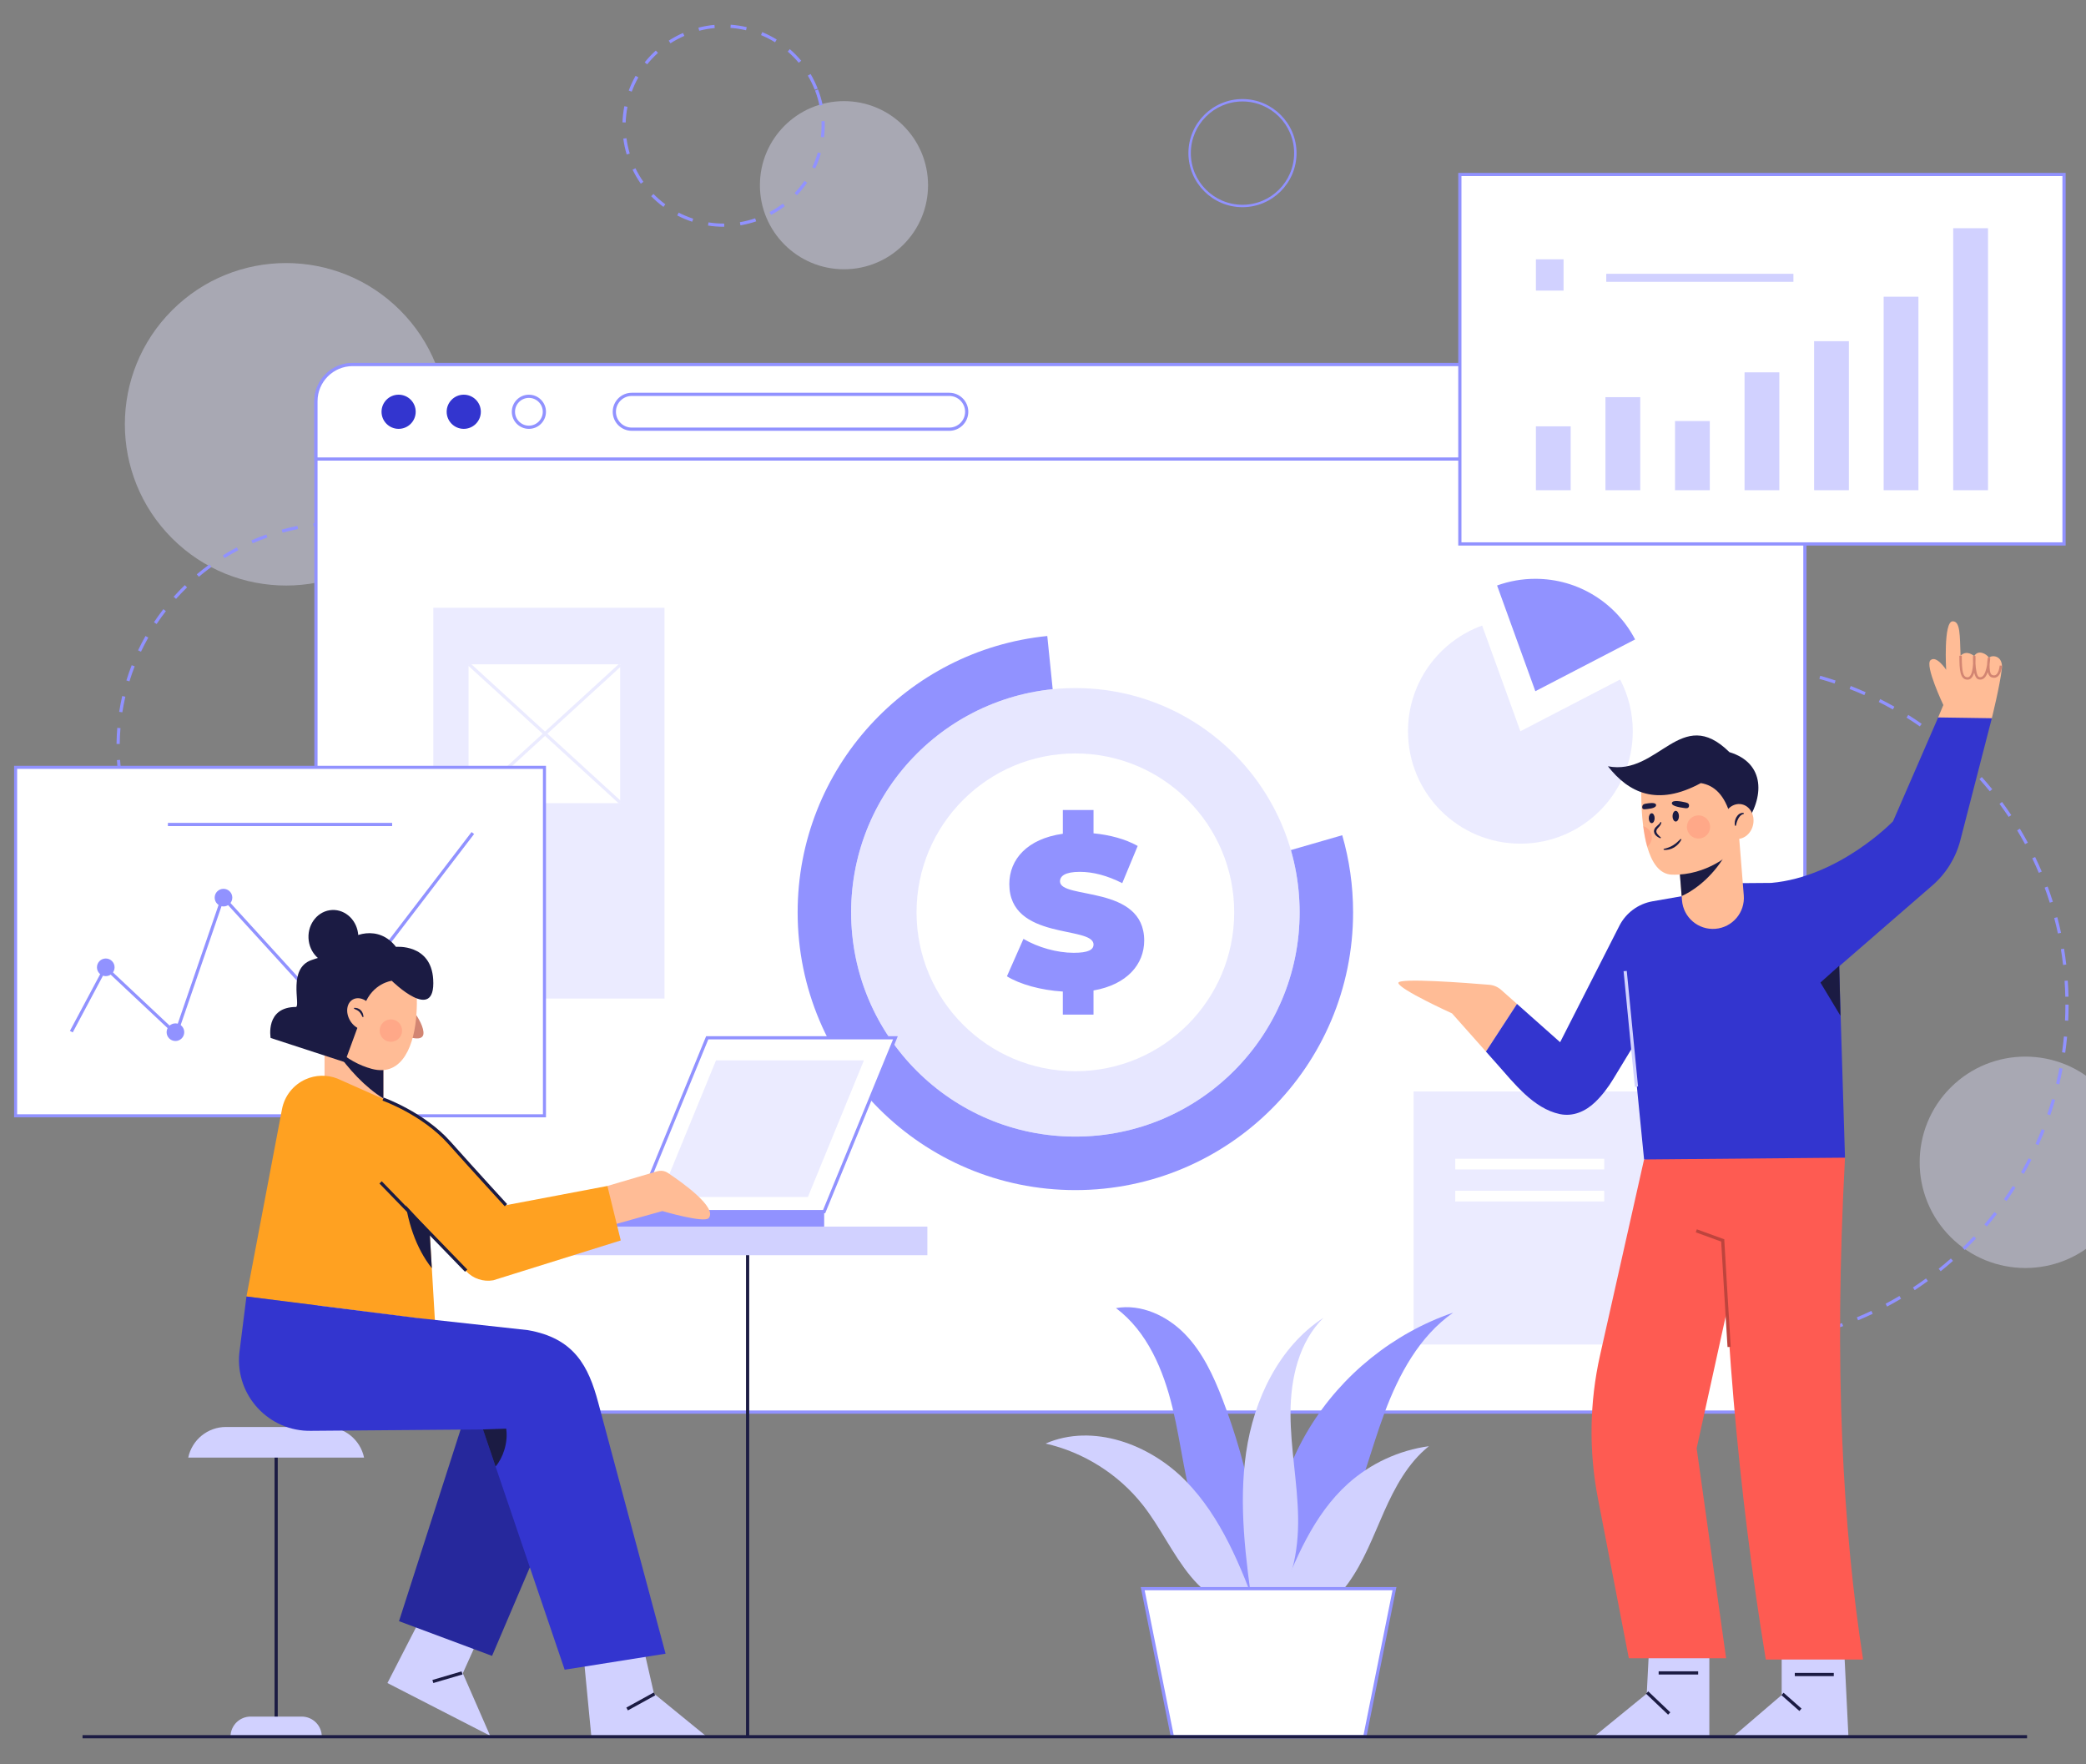 <?xml version="1.0" encoding="utf-8"?>
<!-- Generator: Adobe Illustrator 25.3.1, SVG Export Plug-In . SVG Version: 6.00 Build 0)  -->
<svg version="1.1" xmlns="http://www.w3.org/2000/svg" xmlns:xlink="http://www.w3.org/1999/xlink" x="0px" y="0px"
	 viewBox="0 0 1627.91 1376.74" style="enable-background:new 0 0 1627.91 1376.74;" xml:space="preserve">
<rect x="0" y="0" width="1627.91" height="1376.74" fill="#808080" stroke="none"/>
<style type="text/css">
	.st0{display:none;}
	.st1{display:inline;fill:#FFFFFF;}
	.st2{opacity:0.4;fill:#E5E5FF;}
	.st3{fill:#9192FF;}
	.st4{fill:#FFFFFF;}
	.st5{fill:#3335CF;}
	.st6{opacity:0.5;fill:#D1D1FF;}
	.st7{fill:#D1D1FF;}
	.st8{fill:#EBEBFF;}
	.st9{fill:#1B1B43;}
	.st10{fill:#FE5B52;}
	.st11{fill:#BE443D;}
	.st12{fill:#FFBC96;}
	.st13{fill:#D28572;}
	.st14{opacity:0.2;fill:#FE5B52;}
	.st15{fill:#FFA121;}
	.st16{fill:#26289C;}
</style>
<g id="BACKGROUND" class="st0">
	<rect x="-314.05" y="-271.7" class="st1" width="2000" height="2000"/>
</g>
<g id="OBJECTS">
	<g>
		<g>
			
				<ellipse transform="matrix(0.707 -0.707 0.707 0.707 -178.291 1383.47)" class="st2" cx="1580.85" cy="906.95" rx="82.5" ry="82.5"/>
			
				<ellipse transform="matrix(0.707 -0.707 0.707 0.707 -168.727 254.9)" class="st2" cx="223.33" cy="331.12" rx="125.85" ry="125.85"/>
			<circle class="st2" cx="658.64" cy="144.52" r="65.61"/>
			<path class="st3" d="M564.71,176.96c-4.06,0-8.15-0.32-12.18-0.95l0.39-2.47c3.89,0.61,7.86,0.92,11.79,0.92l0.46,0l0.02,2.5
				L564.71,176.96z M577.83,175.85l-0.42-2.46c4.02-0.68,8.02-1.7,11.91-3.02l0.81,2.37C586.11,174.1,581.98,175.15,577.83,175.85z
				 M540.2,173.04c-4.01-1.31-7.95-2.96-11.7-4.9l1.15-2.22c3.63,1.87,7.45,3.47,11.33,4.74L540.2,173.04z M601.77,167.7l-1.17-2.21
				c3.62-1.92,7.1-4.15,10.35-6.61l1.51,1.99C609.1,163.42,605.51,165.71,601.77,167.7z M517.73,161.45
				c-3.4-2.51-6.62-5.32-9.56-8.34l1.79-1.75c2.85,2.92,5.97,5.64,9.26,8.07L517.73,161.45z M621.91,152.4l-1.81-1.72
				c2.81-2.96,5.41-6.18,7.71-9.56l2.07,1.41C627.49,146.03,624.81,149.35,621.91,152.4z M500.07,143.34
				c-2.42-3.45-4.58-7.13-6.41-10.94l2.25-1.09c1.78,3.69,3.87,7.25,6.21,10.6L500.07,143.34z M636.16,131.51l-2.26-1.06
				c1.74-3.71,3.19-7.58,4.31-11.51l2.4,0.69C639.45,123.69,637.95,127.69,636.16,131.51z M489.07,120.57
				c-1.21-4.06-2.11-8.23-2.65-12.41l2.48-0.32c0.53,4.04,1.39,8.09,2.57,12.01L489.07,120.57z M643.1,107.19l-2.48-0.29
				c0.35-2.95,0.52-5.94,0.52-8.9c0-1.12-0.03-2.26-0.08-3.38l2.5-0.11c0.05,1.16,0.08,2.33,0.08,3.49
				C643.64,101.06,643.46,104.15,643.1,107.19z M488.3,95.57l-2.5-0.08c0.14-4.22,0.62-8.46,1.43-12.61l2.45,0.48
				C488.9,87.38,488.43,91.49,488.3,95.57z M639.53,82.44c-0.84-3.99-2-7.95-3.47-11.79l2.33-0.9c1.52,3.96,2.73,8.05,3.59,12.17
				L639.53,82.44z M493.01,71.54l-2.34-0.87c1.46-3.96,3.26-7.83,5.34-11.51l2.18,1.23C496.17,63.95,494.43,67.7,493.01,71.54z
				 M635.82,70.07c-1.5-3.82-3.31-7.53-5.39-11.04l2.15-1.27c2.14,3.62,4.01,7.46,5.56,11.4L635.82,70.07z M505.06,50.21l-1.95-1.56
				c2.64-3.3,5.57-6.41,8.7-9.23l1.68,1.86C510.45,44.01,507.62,47.02,505.06,50.21z M623.35,49c-2.62-3.13-5.52-6.08-8.61-8.76
				l1.63-1.89c3.2,2.76,6.19,5.81,8.89,9.04L623.35,49z M523.23,33.81l-1.35-2.1c3.54-2.28,7.3-4.3,11.18-5.99l1,2.29
				C530.3,29.65,526.66,31.6,523.23,33.81z M604.84,32.98c-3.48-2.14-7.16-4.02-10.94-5.59l0.96-2.31c3.9,1.61,7.7,3.56,11.3,5.77
				L604.84,32.98z M545.67,24l-0.62-2.42c4.1-1.06,8.3-1.79,12.5-2.17l0.23,2.49C553.71,22.26,549.64,22.97,545.67,24z M582.2,23.62
				c-3.98-0.94-8.07-1.56-12.14-1.85l0.18-2.49c4.21,0.3,8.43,0.94,12.54,1.92L582.2,23.62z"/>
			<path class="st3" d="M1352.31,1050.65l-0.04-2.5c4.14-0.07,8.32-0.24,12.43-0.5l0.16,2.49
				C1360.71,1050.41,1356.49,1050.58,1352.31,1050.65z M1339.76,1050.58c-4.16-0.12-8.38-0.34-12.53-0.65l0.19-2.49
				c4.11,0.31,8.29,0.53,12.42,0.65L1339.76,1050.58z M1377.36,1049.05l-0.28-2.48c4.11-0.46,8.25-1.02,12.32-1.66l0.39,2.47
				C1385.69,1048.03,1381.51,1048.59,1377.36,1049.05z M1314.73,1048.69c-4.13-0.51-8.3-1.12-12.42-1.82l0.42-2.46
				c4.08,0.7,8.22,1.31,12.3,1.81L1314.73,1048.69z M1402.15,1045.11l-0.51-2.45c4.05-0.84,8.13-1.79,12.11-2.82l0.62,2.42
				C1410.35,1043.3,1406.24,1044.26,1402.15,1045.11z M1289.99,1044.46c-4.07-0.9-8.17-1.9-12.19-2.99l0.65-2.41
				c3.98,1.08,8.05,2.07,12.08,2.96L1289.99,1044.46z M1426.46,1038.84l-0.74-2.39c3.95-1.22,7.91-2.55,11.79-3.95l0.85,2.35
				C1434.45,1036.27,1430.44,1037.61,1426.46,1038.84z M1265.76,1037.9c-3.96-1.28-7.96-2.67-11.88-4.14l0.88-2.34
				c3.88,1.46,7.84,2.84,11.77,4.1L1265.76,1037.9z M1450.03,1030.32l-0.96-2.31c3.79-1.58,7.61-3.27,11.34-5.04l1.07,2.26
				C1457.71,1027.01,1453.86,1028.72,1450.03,1030.32z M1242.2,1029.06c-3.84-1.65-7.68-3.42-11.43-5.25l1.1-2.25
				c3.71,1.81,7.52,3.56,11.32,5.2L1242.2,1029.06z M1472.68,1019.61l-1.17-2.21c3.64-1.93,7.28-3.98,10.82-6.09l1.28,2.15
				C1480.02,1015.59,1476.35,1017.66,1472.68,1019.61z M1219.61,1018.03c-3.65-2-7.31-4.12-10.88-6.3l1.3-2.13
				c3.54,2.16,7.16,4.26,10.78,6.24L1219.61,1018.03z M1494.23,1006.81l-1.38-2.09c3.45-2.28,6.89-4.66,10.21-7.08l1.47,2.02
				C1501.19,1002.1,1497.72,1004.51,1494.23,1006.81z M1198.16,1004.93c-3.44-2.33-6.88-4.79-10.23-7.29l1.5-2
				c3.32,2.48,6.73,4.91,10.14,7.22L1198.16,1004.93z M1514.5,992.03l-1.56-1.95c3.21-2.58,6.41-5.28,9.51-8.01l1.65,1.87
				C1520.98,986.71,1517.75,989.43,1514.5,992.03z M1178.05,989.88c-3.22-2.65-6.42-5.42-9.5-8.21l1.68-1.85
				c3.06,2.77,6.22,5.51,9.41,8.13L1178.05,989.88z M1533.31,975.42l-1.74-1.79c2.96-2.87,5.9-5.86,8.72-8.87l1.82,1.71
				C1539.26,969.51,1536.3,972.52,1533.31,975.42z M1159.45,973.02c-2.96-2.95-5.88-5.99-8.69-9.06l1.84-1.69
				c2.78,3.04,5.67,6.06,8.61,8.98L1159.45,973.02z M1550.49,957.11l-1.9-1.62c2.69-3.15,5.33-6.39,7.86-9.65l1.97,1.53
				C1555.87,950.66,1553.21,953.94,1550.49,957.11z M1142.51,954.51c-2.67-3.21-5.29-6.51-7.8-9.83l1.99-1.51
				c2.48,3.29,5.08,6.56,7.73,9.74L1142.51,954.51z M1565.89,937.27l-2.05-1.44c2.38-3.38,4.71-6.87,6.92-10.35l2.11,1.34
				C1570.65,930.34,1568.3,933.86,1565.89,937.27z M1127.38,934.5c-2.35-3.43-4.65-6.97-6.84-10.51l2.13-1.31
				c2.17,3.51,4.45,7.01,6.78,10.41L1127.38,934.5z M1579.37,916.07l-2.17-1.24c2.05-3.58,4.04-7.27,5.92-10.96l2.23,1.14
				C1583.44,908.73,1581.43,912.45,1579.37,916.07z M1114.2,913.17c-2.02-3.64-3.98-7.38-5.82-11.1l2.24-1.11
				c1.83,3.69,3.76,7.39,5.76,11L1114.2,913.17z M1590.79,893.67l-2.28-1.03c1.71-3.78,3.34-7.64,4.86-11.47l2.32,0.92
				C1594.17,885.96,1592.52,889.86,1590.79,893.67z M1103.09,890.71c-1.67-3.81-3.26-7.71-4.74-11.59l2.34-0.89
				c1.47,3.84,3.05,7.7,4.7,11.48L1103.09,890.71z M1600.05,870.28l-2.37-0.81c1.33-3.9,2.59-7.89,3.74-11.86l2.4,0.7
				C1602.67,862.32,1601.4,866.34,1600.05,870.28z M1094.15,867.29c-1.3-3.97-2.53-8.01-3.63-12.02l2.41-0.67
				c1.1,3.97,2.31,7.97,3.6,11.9L1094.15,867.29z M1607.03,846.17l-2.43-0.58c0.96-4,1.83-8.1,2.6-12.16l2.46,0.46
				C1608.89,838,1608,842.13,1607.03,846.17z M1087.45,843.09c-0.92-4.05-1.75-8.19-2.48-12.31l2.46-0.44
				c0.72,4.08,1.55,8.18,2.46,12.19L1087.45,843.09z M1611.7,821.51l-2.47-0.35c0.57-4.07,1.06-8.23,1.45-12.35l2.49,0.23
				C1612.78,813.2,1612.28,817.4,1611.7,821.51z M1083.07,818.38c-0.53-4.12-0.97-8.32-1.31-12.49l2.49-0.2
				c0.34,4.13,0.77,8.29,1.3,12.37L1083.07,818.38z M1614.04,796.52l-2.5-0.12c0.19-4.11,0.29-8.29,0.29-12.43h2.5
				C1614.33,788.15,1614.23,792.37,1614.04,796.52z M1081.04,793.36c-0.11-3.1-0.16-6.26-0.16-9.39c0-1.06,0.01-2.11,0.02-3.16
				l2.5,0.03c-0.01,1.04-0.02,2.09-0.02,3.13c0,3.1,0.05,6.23,0.16,9.31L1081.04,793.36z M1611.76,777.82
				c-0.09-4.13-0.29-8.31-0.57-12.42l2.49-0.17c0.29,4.15,0.48,8.37,0.58,12.54L1611.76,777.82z M1083.83,768.41l-2.5-0.14
				c0.24-4.17,0.58-8.38,1.02-12.51l2.49,0.26C1084.41,760.1,1084.07,764.27,1083.83,768.41z M1610.03,753.02
				c-0.48-4.09-1.06-8.23-1.73-12.31l2.47-0.41c0.68,4.12,1.27,8.3,1.75,12.43L1610.03,753.02z M1086.43,743.68l-2.47-0.38
				c0.63-4.12,1.37-8.28,2.19-12.36l2.45,0.5C1087.78,735.48,1087.05,739.6,1086.43,743.68z M1605.99,728.48
				c-0.86-4.03-1.83-8.1-2.89-12.1l2.42-0.64c1.06,4.04,2.04,8.15,2.91,12.21L1605.99,728.48z M1091.34,719.31l-2.42-0.61
				c1.02-4.04,2.14-8.11,3.35-12.1l2.39,0.72C1093.47,711.27,1092.35,715.3,1091.34,719.31z M1599.65,704.44
				c-1.24-3.94-2.59-7.9-4.02-11.77l2.35-0.86c1.44,3.91,2.8,7.9,4.06,11.88L1599.65,704.44z M1098.56,695.48l-2.36-0.84
				c1.4-3.94,2.91-7.89,4.49-11.75l2.31,0.95C1101.44,687.66,1099.94,691.58,1098.56,695.48z M1591.07,681.14
				c-1.6-3.78-3.32-7.59-5.1-11.31l2.25-1.08c1.8,3.76,3.54,7.6,5.15,11.42L1591.07,681.14z M1108.01,672.42l-2.27-1.06
				c1.76-3.77,3.64-7.56,5.58-11.27l2.21,1.16C1111.61,664.93,1109.75,668.69,1108.01,672.42z M1580.33,658.76
				c-1.95-3.62-4.02-7.25-6.15-10.79l2.14-1.29c2.15,3.58,4.24,7.24,6.21,10.89L1580.33,658.76z M1119.59,650.37l-2.16-1.27
				c2.11-3.59,4.34-7.19,6.62-10.69l2.09,1.37C1123.88,643.25,1121.68,646.82,1119.59,650.37z M1567.53,637.48
				c-2.29-3.43-4.69-6.85-7.14-10.17l2.01-1.48c2.47,3.35,4.9,6.81,7.21,10.27L1567.53,637.48z M1133.19,629.53l-2.03-1.46
				c2.44-3.38,4.99-6.74,7.59-10.01l1.96,1.56C1138.13,622.85,1135.6,626.18,1133.19,629.53z M1552.79,617.48
				c-2.6-3.2-5.31-6.39-8.06-9.46l1.87-1.67c2.78,3.11,5.51,6.32,8.14,9.55L1552.79,617.48z M1148.68,610.06l-1.88-1.65
				c2.75-3.14,5.6-6.25,8.49-9.25l1.8,1.73C1154.23,603.86,1151.4,606.95,1148.68,610.06z M1536.23,598.94
				c-2.9-2.95-5.9-5.87-8.92-8.67l1.7-1.83c3.05,2.83,6.08,5.77,9,8.75L1536.23,598.94z M1165.91,592.13l-1.72-1.81
				c3.03-2.87,6.16-5.7,9.31-8.42l1.63,1.89C1172.01,586.48,1168.91,589.29,1165.91,592.13z M1518,582.02
				c-3.15-2.66-6.41-5.28-9.69-7.8l1.52-1.98c3.32,2.54,6.61,5.2,9.78,7.88L1518,582.02z M1184.74,575.89l-1.54-1.97
				c3.28-2.57,6.66-5.09,10.05-7.51l1.45,2.04C1191.33,570.85,1187.98,573.35,1184.74,575.89z M1498.25,566.87
				c-3.4-2.36-6.89-4.67-10.38-6.86l1.33-2.12c3.53,2.21,7.05,4.54,10.48,6.93L1498.25,566.87z M1204.99,561.5l-1.35-2.1
				c3.5-2.25,7.11-4.45,10.71-6.53l1.25,2.16C1212.03,557.09,1208.46,559.27,1204.99,561.5z M1477.17,553.64
				c-3.6-2.03-7.3-4-10.99-5.86l1.12-2.23c3.73,1.88,7.46,3.87,11.09,5.91L1477.17,553.64z M1226.49,549.07l-1.15-2.22
				c3.69-1.91,7.48-3.75,11.27-5.49l1.04,2.27C1233.9,545.36,1230.15,547.18,1226.49,549.07z M1454.92,542.45
				c-3.78-1.68-7.65-3.29-11.5-4.79l0.91-2.33c3.89,1.52,7.8,3.14,11.61,4.84L1454.92,542.45z M1249.05,538.74l-0.93-2.32
				c3.87-1.56,7.83-3.04,11.76-4.41l0.82,2.36C1256.8,535.72,1252.88,537.19,1249.05,538.74z M1431.7,533.41
				c-3.92-1.31-7.91-2.55-11.88-3.67l0.68-2.41c4.01,1.14,8.04,2.38,12,3.71L1431.7,533.41z M1272.53,530.56l-0.71-2.4
				c3.99-1.18,8.07-2.28,12.12-3.27l0.6,2.43C1280.52,528.3,1276.48,529.39,1272.53,530.56z M1407.78,526.63
				c-4.02-0.94-8.11-1.79-12.18-2.53l0.45-2.46c4.1,0.75,8.24,1.61,12.29,2.56L1407.78,526.63z M1296.68,524.65l-0.48-2.45
				c4.09-0.8,8.25-1.51,12.37-2.11l0.36,2.47C1304.86,523.15,1300.73,523.86,1296.68,524.65z M1383.32,522.14
				c-4.09-0.55-8.25-1.02-12.36-1.38l0.22-2.49c4.15,0.36,8.35,0.83,12.48,1.39L1383.32,522.14z M1321.28,521.04l-0.25-2.49
				c4.14-0.41,8.35-0.73,12.52-0.94l0.13,2.5C1329.55,520.32,1325.38,520.63,1321.28,521.04z M1358.55,519.97
				c-3.63-0.15-7.32-0.22-10.95-0.22c-0.5,0-0.99,0-1.48,0l-0.02-2.5c0.5,0,1.01,0,1.5,0c3.67,0,7.39,0.08,11.05,0.22
				L1358.55,519.97z"/>
			<path class="st3" d="M265.49,758.21c-4.2-0.02-8.42-0.2-12.57-0.52l0.19-2.49c4.09,0.31,8.26,0.48,12.39,0.51L265.49,758.21z
				 M278.07,757.83l-0.16-2.49c4.11-0.27,8.26-0.69,12.34-1.24l0.34,2.48C286.45,757.14,282.24,757.56,278.07,757.83z
				 M240.42,756.28c-4.14-0.62-8.3-1.39-12.37-2.3l0.55-2.44c4.01,0.9,8.11,1.66,12.19,2.27L240.42,756.28z M302.99,754.42
				l-0.52-2.45c4.03-0.85,8.08-1.86,12.03-3l0.69,2.4C311.18,752.53,307.07,753.55,302.99,754.42z M215.88,750.8
				c-4.01-1.2-8.02-2.57-11.93-4.06l0.89-2.34c3.85,1.47,7.81,2.82,11.76,4L215.88,750.8z M327.15,747.46l-0.86-2.35
				c3.86-1.42,7.71-3,11.46-4.69l1.03,2.28C334.98,744.42,331.07,746.02,327.15,747.46z M192.35,741.82
				c-3.79-1.77-7.56-3.7-11.21-5.73l1.22-2.18c3.6,2.01,7.32,3.91,11.05,5.65L192.35,741.82z M350.05,737.11l-1.19-2.2
				c3.61-1.96,7.21-4.08,10.68-6.29l1.35,2.11C357.36,732.97,353.71,735.12,350.05,737.11z M170.37,729.57
				c-3.49-2.29-6.95-4.74-10.27-7.27l1.52-1.99c3.28,2.5,6.69,4.91,10.13,7.17L170.37,729.57z M371.24,723.58l-1.49-2.01
				c3.3-2.46,6.56-5.07,9.68-7.75l1.63,1.89C377.89,718.44,374.59,721.09,371.24,723.58z M150.36,714.3
				c-3.13-2.76-6.2-5.68-9.13-8.66l1.78-1.75c2.89,2.94,5.92,5.81,9,8.54L150.36,714.3z M390.29,707.17l-1.76-1.77
				c2.92-2.9,5.78-5.95,8.48-9.05l1.88,1.64C396.15,701.13,393.26,704.22,390.29,707.17z M132.74,696.36
				c-2.71-3.18-5.34-6.5-7.81-9.87l2.01-1.48c2.44,3.31,5.02,6.59,7.7,9.73L132.74,696.36z M406.83,688.21l-2-1.5
				c2.48-3.29,4.87-6.71,7.11-10.17l2.1,1.36C411.77,681.4,409.34,684.87,406.83,688.21z M117.85,676.1
				c-2.23-3.53-4.35-7.19-6.32-10.87l2.21-1.18c1.94,3.63,4.03,7.24,6.23,10.72L117.85,676.1z M420.5,667.08l-2.19-1.2
				c1.99-3.61,3.87-7.34,5.59-11.09l2.27,1.04C424.42,659.63,422.51,663.42,420.5,667.08z M106.01,653.93
				c-1.7-3.82-3.28-7.74-4.69-11.66l2.35-0.85c1.4,3.87,2.95,7.73,4.63,11.49L106.01,653.93z M431.01,644.21l-2.34-0.88
				c1.44-3.86,2.77-7.82,3.93-11.76l2.4,0.71C433.82,636.28,432.47,640.29,431.01,644.21z M97.47,630.29
				c-1.13-4.02-2.13-8.14-2.97-12.23l2.45-0.5c0.83,4.03,1.81,8.09,2.93,12.05L97.47,630.29z M438.11,620.08l-2.44-0.53
				c0.87-4.02,1.61-8.13,2.2-12.21l2.47,0.35C439.74,611.83,438.99,616,438.11,620.08z M92.42,605.65
				c-0.54-4.14-0.94-8.35-1.19-12.52l2.5-0.15c0.24,4.12,0.64,8.27,1.17,12.35L92.42,605.65z M441.67,595.19l-2.49-0.18
				c0.29-4.1,0.44-8.27,0.44-12.4h2.5C442.11,586.8,441.96,591.03,441.67,595.19z M93.44,580.58l-2.5-0.03
				c0.05-4.18,0.25-8.41,0.59-12.57l2.49,0.21C93.68,572.28,93.48,576.45,93.44,580.58z M439.42,574.29
				c-0.2-4.12-0.54-8.28-1.03-12.36l2.48-0.3c0.49,4.14,0.84,8.35,1.04,12.54L439.42,574.29z M95.48,555.87l-2.47-0.38
				c0.64-4.13,1.44-8.29,2.37-12.36l2.44,0.56C96.9,547.7,96.11,551.8,95.48,555.87z M436.48,549.67
				c-0.78-4.04-1.72-8.11-2.78-12.09l2.41-0.65c1.08,4.04,2.03,8.16,2.82,12.26L436.48,549.67z M101.03,531.71l-2.39-0.73
				c1.23-4,2.62-8.01,4.13-11.9l2.33,0.91C103.61,523.82,102.24,527.77,101.03,531.71z M430.05,525.73
				c-1.35-3.88-2.86-7.77-4.49-11.55l2.3-0.99c1.65,3.83,3.18,7.77,4.55,11.71L430.05,525.73z M110.01,508.57l-2.26-1.07
				c1.79-3.78,3.74-7.54,5.8-11.18l2.18,1.23C113.7,501.15,111.78,504.85,110.01,508.57z M420.25,502.99
				c-1.9-3.65-3.95-7.28-6.1-10.79l2.13-1.31c2.18,3.56,4.27,7.24,6.19,10.95L420.25,502.99z M122.22,486.98l-2.08-1.38
				c2.31-3.48,4.78-6.92,7.34-10.23l1.98,1.53C126.93,480.15,124.5,483.55,122.22,486.98z M407.29,481.87
				c-2.4-3.35-4.95-6.65-7.58-9.82l1.92-1.6c2.67,3.21,5.26,6.56,7.69,9.96L407.29,481.87z M137.38,467.35l-1.86-1.67
				c2.78-3.12,5.71-6.17,8.71-9.08l1.74,1.79C143.02,461.26,140.13,464.27,137.38,467.35z M391.45,462.8
				c-2.85-2.97-5.85-5.88-8.9-8.64l1.68-1.85c3.1,2.8,6.14,5.75,9.03,8.77L391.45,462.8z M155.18,450.08l-1.61-1.91
				c3.19-2.69,6.53-5.29,9.91-7.75l1.47,2.02C161.61,444.86,158.33,447.43,155.18,450.08z M373.05,446.18
				c-3.25-2.54-6.63-4.99-10.04-7.29l1.4-2.07c3.47,2.33,6.89,4.82,10.19,7.39L373.05,446.18z M175.24,435.52l-1.32-2.12
				c3.55-2.21,7.22-4.31,10.91-6.25l1.16,2.21C182.35,431.27,178.73,433.34,175.24,435.52z M352.47,432.33
				c-3.58-2.05-7.27-4-10.99-5.78l1.08-2.25c3.77,1.81,7.52,3.79,11.14,5.87L352.47,432.33z M197.16,423.98l-1-2.29
				c3.82-1.67,7.75-3.23,11.69-4.62l0.84,2.36C204.8,420.79,200.92,422.33,197.16,423.98z M330.11,421.57
				c-3.83-1.52-7.77-2.91-11.71-4.14l0.75-2.39c3.99,1.25,7.99,2.67,11.88,4.2L330.11,421.57z M220.51,415.7l-0.66-2.41
				c4.02-1.11,8.14-2.08,12.25-2.9l0.49,2.45C228.53,413.65,224.47,414.61,220.51,415.7z M306.44,414.15
				c-4.01-0.95-8.1-1.76-12.17-2.41l0.4-2.47c4.12,0.66,8.28,1.49,12.34,2.45L306.44,414.15z M244.82,410.87l-0.31-2.48
				c4.14-0.52,8.35-0.89,12.53-1.11l0.13,2.5C253.05,409.99,248.9,410.36,244.82,410.87z M281.97,410.2
				c-4.09-0.36-8.26-0.58-12.39-0.65l0.04-2.5c4.18,0.07,8.41,0.3,12.56,0.66L281.97,410.2z"/>
			<path class="st3" d="M969.63,161.68c-23.26,0-42.19-18.92-42.19-42.19c0-23.26,18.92-42.19,42.19-42.19
				c23.26,0,42.19,18.92,42.19,42.19C1011.82,142.75,992.89,161.68,969.63,161.68z M969.63,79.18c-22.23,0-40.31,18.08-40.31,40.31
				c0,22.23,18.08,40.31,40.31,40.31c22.23,0,40.31-18.08,40.31-40.31C1009.94,97.26,991.86,79.18,969.63,79.18z"/>
		</g>
		<g>
			<g>
				<g>
					<path class="st4" d="M1408.54,313.11v760.18c0,15.82-12.83,28.65-28.62,28.65H275.21c-15.83,0-28.65-12.82-28.65-28.65V313.11
						c0-15.83,12.82-28.65,28.65-28.65h1104.7C1395.71,284.46,1408.54,297.28,1408.54,313.11z"/>
					<path class="st3" d="M1379.91,1103.18H275.21c-16.49,0-29.9-13.41-29.9-29.9V313.11c0-16.49,13.41-29.9,29.9-29.9h1104.7
						c16.47,0,29.88,13.41,29.88,29.9v760.17C1409.79,1089.77,1396.39,1103.18,1379.91,1103.18z M275.21,285.71
						c-15.11,0-27.4,12.29-27.4,27.4v760.17c0,15.11,12.29,27.4,27.4,27.4h1104.7c15.09,0,27.38-12.29,27.38-27.4V313.11
						c0-15.11-12.28-27.4-27.38-27.4H275.21z"/>
				</g>
				<g>
					<path class="st4" d="M1408.54,313.11v45.1H246.56v-45.1c0-15.83,12.82-28.65,28.65-28.65h1104.7
						C1395.71,284.46,1408.54,297.28,1408.54,313.11z"/>
					<path class="st3" d="M1409.79,359.46H245.31v-46.35c0-16.49,13.41-29.9,29.9-29.9h1104.7c16.47,0,29.88,13.41,29.88,29.9
						V359.46z M247.81,356.96h1159.48v-43.85c0-15.11-12.28-27.4-27.38-27.4H275.21c-15.11,0-27.4,12.29-27.4,27.4V356.96z"/>
				</g>
				<circle class="st5" cx="311.08" cy="321.33" r="13.33"/>
				<path class="st5" d="M361.91,308c-7.35,0-13.33,5.98-13.33,13.33c0,7.35,5.98,13.33,13.33,13.33s13.33-5.98,13.33-13.33
					C375.25,313.98,369.27,308,361.91,308z"/>
				<path class="st3" d="M412.75,334.67c-7.35,0-13.33-5.98-13.33-13.33c0-7.35,5.98-13.33,13.33-13.33
					c7.35,0,13.33,5.98,13.33,13.33C426.08,328.68,420.1,334.67,412.75,334.67z M412.75,310.5c-5.97,0-10.83,4.86-10.83,10.83
					c0,5.97,4.86,10.83,10.83,10.83c5.97,0,10.83-4.86,10.83-10.83C423.58,315.36,418.72,310.5,412.75,310.5z"/>
				<path class="st3" d="M740.82,336.18H493.01c-8.19,0-14.84-6.66-14.84-14.84c0-8.19,6.66-14.84,14.84-14.84h247.81
					c8.18,0,14.84,6.66,14.84,14.84C755.66,329.52,749,336.18,740.82,336.18z M493.01,308.99c-6.81,0-12.34,5.54-12.34,12.34
					c0,6.81,5.54,12.34,12.34,12.34h247.81c6.81,0,12.34-5.54,12.34-12.34c0-6.81-5.54-12.34-12.34-12.34H493.01z"/>
			</g>
			<g>
				<path class="st3" d="M1055.95,711.96c0,119.7-97.02,216.75-216.72,216.75s-216.75-97.05-216.75-216.75
					c0-112.3,85.42-204.65,194.82-215.65l7.23,71.12C751.23,574.81,694,636.71,694,711.96c0,80.23,65.02,145.25,145.23,145.25
					c80.2,0,145.2-65.03,145.2-145.25c0-14-1.98-27.53-5.68-40.33l68.73-19.85C1053,670.88,1055.95,691.08,1055.95,711.96z"/>
				<circle class="st4" cx="839.22" cy="711.95" r="175"/>
				<circle class="st6" cx="839.22" cy="711.95" r="175"/>
				<g>
					<ellipse class="st4" cx="839.22" cy="711.95" rx="123.95" ry="123.99"/>
					<g>
						<path class="st3" d="M853.37,772.92v18.85h-23.94v-18c-16.98-1.02-33.44-5.61-43.63-11.89l12.9-29.21
							c11.21,6.62,26.14,10.87,39.22,10.87c11.38,0,15.46-2.38,15.46-6.46c0-14.94-65.71-2.88-65.71-47.21
							c0-19.19,13.92-35.33,41.77-39.23v-18.51h23.94v18.17c12.55,1.19,24.79,4.42,34.47,9.85l-12.06,29.04
							c-11.72-5.95-22.76-8.83-33.11-8.83c-11.72,0-15.46,3.39-15.46,7.47c0,14.27,65.71,2.38,65.71,46.19
							C892.92,752.37,879.68,768.34,853.37,772.92z"/>
					</g>
				</g>
			</g>
			<g>
				<g>
					<rect x="1139.26" y="136.16" class="st4" width="471.51" height="288.31"/>
					<path class="st3" d="M1612.03,425.72h-474.01V134.91h474.01V425.72z M1140.51,423.22h469.01V137.41h-469.01V423.22z"/>
				</g>
				<g>
					<g>
						<rect x="1198.62" y="332.7" class="st7" width="27.14" height="49.84"/>
						<rect x="1252.9" y="309.93" class="st7" width="27.14" height="72.61"/>
						<rect x="1307.18" y="328.55" class="st7" width="27.14" height="53.99"/>
						<rect x="1361.45" y="290.56" class="st7" width="27.14" height="91.98"/>
						<rect x="1415.73" y="266.25" class="st7" width="27.14" height="116.29"/>
						<rect x="1470" y="231.55" class="st7" width="27.14" height="150.99"/>
						<rect x="1524.28" y="178.1" class="st7" width="27.14" height="204.44"/>
					</g>
					<g>
						<rect x="1198.62" y="202.36" class="st7" width="21.57" height="24.42"/>
						<rect x="1253.52" y="213.66" class="st7" width="146.06" height="6.26"/>
					</g>
				</g>
			</g>
			<g>
				<path class="st8" d="M1186.51,570.65l-29.86-82.49c-33.74,12.22-57.85,44.53-57.85,82.49c0,48.44,39.27,87.71,87.71,87.71
					c48.44,0,87.71-39.27,87.71-87.71c0-14.58-3.58-28.31-9.87-40.41L1186.51,570.65z"/>
				<path class="st3" d="M1276.02,498.99c-14.62-28.1-43.98-47.31-77.84-47.31c-10.49,0-20.54,1.85-29.86,5.22l29.86,82.49
					L1276.02,498.99z"/>
			</g>
			<g>
				<rect x="1103.16" y="851.73" class="st8" width="207.5" height="197.5"/>
				<rect x="1135.66" y="904.23" class="st4" width="116.25" height="8.34"/>
				<rect x="1135.66" y="929.23" class="st4" width="116.25" height="8.34"/>
			</g>
			<g>
				<rect x="338.16" y="474.23" class="st8" width="180.44" height="305"/>
				<g>
					<rect x="365.66" y="518.4" class="st4" width="118.33" height="108.33"/>
					
						<rect x="423.58" y="492.35" transform="matrix(0.675 -0.738 0.738 0.675 -284.354 499.286)" class="st8" width="2.5" height="160.43"/>
					
						<rect x="344.61" y="571.32" transform="matrix(0.738 -0.675 0.675 0.738 -275.162 437.203)" class="st8" width="160.43" height="2.5"/>
				</g>
			</g>
			<g>
				<g>
					<rect x="12.18" y="598.8" class="st4" width="412.71" height="271.93"/>
					<path class="st3" d="M426.08,871.92H10.99V597.61h415.1V871.92z M13.37,869.54H423.7V600H13.37V869.54z"/>
				</g>
				<g>
					<g>
						<polyline class="st4" points="55.66,805.07 82.33,755.07 137.33,806.73 174,700.07 242.33,775.07 287.33,756.73 369,650.07 
													"/>
						<polygon class="st3" points="137.88,808.97 82.66,757.09 56.77,805.65 54.56,804.48 81.99,753.04 136.78,804.5 173.5,697.67 
							242.67,773.58 286.54,755.7 368,649.31 369.99,650.83 288.12,757.76 241.99,776.55 241.41,775.91 174.49,702.47 						"/>
					</g>
					<circle class="st3" cx="82.54" cy="754.86" r="6.88"/>
					<circle class="st3" cx="136.91" cy="805.48" r="6.88"/>
					<circle class="st3" cx="174.41" cy="700.48" r="6.88"/>
				</g>
				<g>
					<line class="st4" x1="131.03" y1="643.4" x2="306.04" y2="643.4"/>
					<rect x="131.03" y="642.15" class="st3" width="175" height="2.5"/>
				</g>
			</g>
		</g>
		<g>
			<g>
				<path class="st3" d="M993.44,1256.1c-7.4-48.48,2.77-99.45,28.2-141.39c25.43-41.93,65.94-74.5,112.35-90.35
					c-26.28,18.4-42.33,48.13-53.52,78.19c-11.19,30.06-18.54,61.62-32.35,90.58c-13.81,28.95-35.59,56.01-65.78,66.84
					L993.44,1256.1z"/>
				<path class="st3" d="M986.18,1256.51c-1.05-56.03-11.93-111.87-32-164.19c-7.13-18.58-15.67-37.13-29.57-51.37
					c-13.9-14.24-34.11-23.63-53.7-20.15c24.4,18.26,37.04,48.3,44.16,77.94c7.12,29.63,9.86,60.38,19.88,89.16
					c10.02,28.78,29.19,56.52,57.88,66.81L986.18,1256.51z"/>
				<path class="st7" d="M982.35,1260.18c-13.95-37.57-29.11-76.08-57.16-104.69c-28.05-28.62-72.49-44.99-109.23-28.99
					c29.75,6.75,57.01,23.97,75.88,47.94c13.84,17.58,23.14,38.42,37.37,55.68c14.23,17.26,35.94,31.17,57.93,27.05L982.35,1260.18z
					"/>
				<path class="st7" d="M977.9,1257.61c-5.72-41.23-11.43-83.12-5.41-124.3s25.5-82.3,60.39-104.99
					c-19.31,18.94-25.76,47.62-25.77,74.67s5.47,53.85,5.93,80.9c0.46,27.05-4.91,55.78-23.2,75.7L977.9,1257.61z"/>
				<path class="st7" d="M997.2,1251.61c13.37-34.07,27.63-69.44,54.86-93.9c17.49-15.7,39.76-26,63.05-29.15
					c-16.33,13.03-26.55,32.12-35.03,51.21c-8.48,19.09-15.8,38.97-28.08,55.87c-12.28,16.9-30.73,30.8-51.6,31.69L997.2,1251.61z"
					/>
			</g>
			<g>
				<polygon class="st4" points="1065.1,1355.27 914.92,1355.27 891.76,1239.74 1088.26,1239.74 				"/>
				<path class="st3" d="M1066.13,1356.52H913.89l-23.66-118.03h199.54L1066.13,1356.52z M915.94,1354.02h148.13l22.65-113.03
					H893.29L915.94,1354.02z"/>
			</g>
		</g>
		<g>
			<g>
				<g>
					<polygon class="st7" points="1333.97,1285.8 1333.97,1355.27 1243.88,1355.27 1285.13,1321.62 1287.3,1279.29 					"/>
					
						<rect x="1292.48" y="1317.93" transform="matrix(0.689 -0.725 0.725 0.689 -561.446 1350.708)" class="st9" width="2.5" height="23.74"/>
					<rect x="1294.41" y="1304.23" class="st9" width="30.83" height="2.5"/>
				</g>
				<g>
					<polygon class="st7" points="1439.27,1289.06 1442.52,1355.27 1352.43,1355.27 1390.42,1322.71 1390.42,1282.54 					"/>
					
						<rect x="1396.17" y="1319.55" transform="matrix(0.662 -0.75 0.75 0.662 -523.69 1496.412)" class="st9" width="2.5" height="18.67"/>
					<rect x="1400.66" y="1305.48" class="st9" width="30.42" height="2.5"/>
				</g>
				<path class="st10" d="M1343.05,886.47c1.55,138.43,13.02,274.66,34.96,408.56h75.92c-15.79-102.4-22.93-226.76-14.1-391.63
					L1385,858.5L1343.05,886.47z"/>
				<path class="st10" d="M1283.03,904.79l-34.35,152.78c-8.25,36.71-8.83,74.73-1.68,111.68l24.13,124.79h75.92l-22.98-163.82
					l54.94-249.73L1283.03,904.79z"/>
				<path class="st11" d="M1348.16,1051.18c-0.19-3.15-4.52-73.41-4.96-82.31l-19.84-7.21l0.85-2.35l21.45,7.8v0.88
					c0,1.54,3.27,55,5,83.05L1348.16,1051.18z"/>
			</g>
			<g>
				<path class="st12" d="M1512.53,559.86l4.06-9.69c0,0-14.69-30.94-10-35s12.19,7.5,12.19,7.5s-2.19-37.5,5-37.81
					c6.06-0.26,5.62,10.62,6.25,26.88c0,0,3.75-5,10.65,0.17c3.1-5.17,9.66-1.73,11.54,1.4c2.19-2.5,11.25-1.88,10,8.75
					c-1.59,13.47-7.81,38.44-7.81,38.44l-20,16.56L1512.53,559.86z"/>
				<path class="st5" d="M1351.91,689.23l30.41-0.24c53.34-4.76,95.01-48.09,95.01-48.09l35.21-81.04l41.88,0.62l-24.58,95.25
					c-3.53,13.68-11.14,25.96-21.81,35.22l-87.36,75.78L1351.91,689.23z"/>
				<polygon class="st5" points="1268.55,758.2 1283.03,904.79 1439.83,903.4 1434.41,726.73 1351.91,689.23 1294.83,713.4 				"/>
				<g>
					<path class="st12" d="M1171.46,772.43c-2.56-2.27-5.78-3.66-9.19-3.94c-17.33-1.44-71.52-5.63-70.99-1.42
						c0.62,5,41.88,23.75,41.88,23.75c8.82,9.93,17.64,19.86,26.46,29.78l24.24-37.17L1171.46,772.43z"/>
					<path class="st5" d="M1289.64,703.34c-11.17,1.95-20.77,9.05-25.91,19.15l-46.21,90.82l-33.67-29.88l-24.24,37.17
						c2.95,3.32,5.9,6.64,8.85,9.96c13.09,14.73,28.35,34.53,48.79,38.82c10.42,2.19,20.11-2.14,27.58-9.3
						c5.47-5.25,10.36-11.74,14.27-18.25l18.43-30.38l58.75-116.25L1289.64,703.34z"/>
				</g>
				
					<rect x="1271.69" y="757.98" transform="matrix(0.995 -0.097 0.097 0.995 -71.814 127.059)" class="st7" width="2.5" height="90.63"/>
				<polygon class="st9" points="1435.35,753.61 1420.66,766.73 1436.29,792.67 				"/>
				<path class="st13" d="M1535.45,530.38c-5.9,0-6.35-7.73-6.36-18.65h1.88c0,12.85,1.05,16.77,4.48,16.77
					c0.68,0,1.27-0.27,1.8-0.84c1.67-1.79,2.32-5.98,2.52-9.74c-0.13-2.72-0.06-5.08-0.02-6.07l1.87-0.03
					c0.02,0.23,0.18,2.76,0.04,5.87c0.26,5.09,1.12,10.12,2.81,10.63c0.95,0.28,1.77,0.16,2.51-0.37c2.02-1.46,3.16-5.58,3.75-9.27
					c0.05-1.58,0.22-3.42,0.56-5.55l1.86,0.17c-0.01,0.21-0.08,2.35-0.47,5.04c-0.14,3.9,0.31,7.68,1.88,8.34
					c1.17,0.49,2.13,0.49,2.95-0.01c2.15-1.31,2.92-5.73,3.04-7.32l1.87,0.14c-0.02,0.27-0.54,6.7-3.94,8.78
					c-1.35,0.82-2.91,0.87-4.65,0.14c-0.44-0.18-1.82-0.98-2.59-3.91c-0.74,2.1-1.76,3.95-3.17,4.96c-1.23,0.89-2.62,1.1-4.15,0.65
					c-1.65-0.49-2.67-2.6-3.29-5.23c-0.46,1.63-1.11,3.07-2.02,4.04C1537.74,529.9,1536.67,530.38,1535.45,530.38z"/>
			</g>
			<g>
				<path class="st12" d="M1338.68,724.81c-13.33,1.07-24.98-8.85-26.05-22.15l-0.27-3.38l-3.8-47.15l29.38-2.35l18.85-1.52
					l4.05,50.5C1361.91,712.08,1351.98,723.73,1338.68,724.81z"/>
				<path class="st9" d="M1347.33,665.68c-9.15,16.12-22.25,27.73-34.98,33.6l-3.8-47.15l29.38-2.35L1347.33,665.68z"/>
				<path class="st12" d="M1356.91,616.31l-5.83,49.18c0,0-18.75,17.92-46.25,17.07c-10.03-0.3-15.92-9.8-19.38-21.88
					c-1.43-5.05-2.42-10.52-3.12-16c-2.3-18.1-1.25-35.88-1.25-35.88l42.5-14.15L1356.91,616.31z"/>
				<path class="st9" d="M1350.45,636.52c-4.43-15.78-12.37-23.71-23.12-25.42c-34.17,18.54-56.35,7.5-72.5-13.12
					c39.58,7.71,56.88-48.54,94.79-11.04c28.12,8.54,27.61,35.42,11.67,57.29L1350.45,636.52z"/>
				<g>
					
						<ellipse transform="matrix(0.192 -0.981 0.981 0.192 467.968 1848.79)" class="st12" cx="1356.44" cy="640.28" rx="13.69" ry="11.87"/>
					<path class="st9" d="M1360.82,635.19c-1.96,0.33-3.23,1.81-4.18,3.5c-0.93,1.71-1.54,3.62-1.91,5.67l-0.73,0.04
						c-0.31-1.1-0.31-2.27-0.13-3.39c0.19-1.13,0.57-2.23,1.15-3.24c0.58-1,1.35-1.95,2.37-2.62c1-0.67,2.33-1.02,3.49-0.7
						L1360.82,635.19z"/>
				</g>
				<g>
					<path class="st9" d="M1291.28,638.5c0,2.13-1.03,3.85-2.29,3.85c-1.27,0-2.29-1.73-2.29-3.85s1.03-3.85,2.29-3.85
						C1290.26,634.65,1291.28,636.37,1291.28,638.5z"/>
					<path class="st9" d="M1310.23,636.93c0,2.31-1.11,4.18-2.48,4.18c-1.37,0-2.48-1.87-2.48-4.18c0-2.31,1.11-4.18,2.48-4.18
						C1309.11,632.75,1310.23,634.62,1310.23,636.93z"/>
					<path class="st9" d="M1296.49,641.63c0.01,0.74-0.29,1.47-0.64,2.09c-0.38,0.62-0.83,1.15-1.27,1.64
						c-0.89,0.97-1.71,1.85-1.9,2.78c-0.25,0.94,0.12,1.87,0.85,2.8c0.73,0.92,1.71,1.75,2.66,2.67l-0.4,0.61
						c-1.22-0.52-2.43-1.16-3.47-2.17c-0.52-0.51-0.98-1.13-1.29-1.89c-0.3-0.77-0.36-1.65-0.15-2.45c0.2-0.81,0.63-1.52,1.11-2.07
						c0.48-0.55,0.99-1.01,1.49-1.43c0.97-0.85,1.91-1.58,2.31-2.7L1296.49,641.63z"/>
					<path class="st9" d="M1298.29,662.46c2.64-0.59,5.09-1.42,7.27-2.78c1.09-0.67,2.13-1.45,3.12-2.3
						c0.99-0.86,1.94-1.78,2.93-2.73l0.59,0.43c-1.23,2.51-3.2,4.71-5.67,6.2c-2.46,1.49-5.41,2.2-8.2,1.92L1298.29,662.46z"/>
					<path class="st9" d="M1304.73,626.58c-0.54,2.82,8.33,3.73,9.92,4.01c1.31,0.23,3.19,0.38,3.46-1.61
						c0.34-2.47-2.34-2.73-3.86-3.06C1312.8,625.61,1305.24,623.92,1304.73,626.58z"/>
					<path class="st9" d="M1292.4,628.32c-0.05,2.73-7.1,3-8.38,3.16c-1.06,0.13-2.54,0.15-2.43-1.77c0.14-2.38,2.27-2.45,3.51-2.66
						C1286.28,626.85,1292.44,625.74,1292.4,628.32z"/>
				</g>
				<circle class="st14" cx="1325.51" cy="645.33" r="9.06"/>
				<path class="st14" d="M1289.11,653.46c0,2.97-1.43,5.6-3.65,7.22c-1.43-5.05-2.42-10.52-3.12-16
					C1286.24,645.71,1289.11,649.26,1289.11,653.46z"/>
			</g>
		</g>
		<g>
			<g>
				<rect x="469.26" y="945.48" class="st3" width="173.92" height="11.71"/>
				<g>
					<polygon class="st4" points="643.16,945.48 496.29,945.48 551.91,809.86 698.79,809.86 					"/>
					<path class="st3" d="M644,946.73H494.42l56.65-138.12h149.58L644,946.73z M498.15,944.23h144.17l54.6-133.12H552.75
						L498.15,944.23z"/>
				</g>
				<polygon class="st8" points="630.48,934.08 515.06,934.08 558.77,827.5 674.2,827.5 				"/>
			</g>
			<g>
				<rect x="582.19" y="960.93" class="st9" width="2.5" height="394.98"/>
				<rect x="443.16" y="957.2" class="st7" width="280.55" height="22.31"/>
			</g>
			<g>
				<rect x="214.26" y="1126.84" class="st9" width="2.5" height="229.07"/>
				<path class="st7" d="M284.12,1137.47H146.9v0c2.91-13.93,15.2-23.91,29.43-23.91h78.37
					C268.93,1113.56,281.21,1123.53,284.12,1137.47L284.12,1137.47z"/>
				<path class="st7" d="M251.13,1355.24h-71.24v0c0-8.66,7.02-15.68,15.68-15.68h39.87
					C244.11,1339.56,251.13,1346.58,251.13,1355.24L251.13,1355.24z"/>
			</g>
			<g>
				<g>
					<path class="st13" d="M321.38,786.97c3.51,5.05,8.54,12.19,9.1,18.43c0.81,9.08-13.72,2.71-13.89,3.5
						C316.59,808.9,321.38,786.97,321.38,786.97z"/>
					<g>
						<rect x="253.27" y="797.65" class="st12" width="45.92" height="67.3"/>
						<path class="st9" d="M299.19,809.19v48.05c-14.47-9.09-26.98-22.59-37.79-38.18L299.19,809.19z"/>
					</g>
					<path class="st12" d="M325.01,791.06c-1.43,23.25-10.38,49.55-34.79,43.06c-19.17-5.1-40.28-21.24-40.28-44.53
						c0-23.29,16.12-42.18,36.01-42.18c12.43,0,28.08,6.03,35.44,17.68C325.81,772.08,325.63,780.92,325.01,791.06z"/>
					<path class="st9" d="M284.36,784.31c6.5-17.24,21.38-18.94,21.38-18.94s34.46,34.08,32.32-1.13
						c-1.7-27.98-29.04-25.34-29.04-25.34c-13.36-17.39-34.79-10.59-42.6-0.5c-7.81,10.08-5.04,4.29-23.44,10.84
						c-18.4,6.55-8.57,34.54-11.85,36.55c-24.45,0-19.92,24.2-19.92,24.2l57.89,18.88l13.94-38.06L284.36,784.31z"/>
					<g>
						
							<ellipse transform="matrix(0.866 -0.5 0.5 0.866 -357.892 246.893)" class="st12" cx="281.76" cy="791.27" rx="9.98" ry="12.96"/>
						<path class="st9" d="M283.01,793.75c-0.81-1.57-1.5-3.1-2.59-4.17c-0.54-0.54-1.16-0.98-1.87-1.36
							c-0.71-0.38-1.5-0.7-2.31-1.09l0.12-0.65c0.92-0.05,1.85,0.06,2.76,0.36c0.91,0.3,1.8,0.83,2.49,1.55
							c0.7,0.72,1.2,1.58,1.52,2.47c0.32,0.89,0.49,1.8,0.52,2.72L283.01,793.75z"/>
					</g>
					
						<ellipse transform="matrix(0.999 -0.047 0.047 0.999 -34.306 13.143)" class="st9" cx="260.39" cy="731.01" rx="19.45" ry="21.08"/>
					<circle class="st14" cx="305.04" cy="804.23" r="8.75"/>
				</g>
				<g>
					<path class="st15" d="M339.41,1030.48l-147.07-18.75l27.73-146.18c1.95-10.22,8.75-18.9,18.23-23.2
						c7.9-3.6,16.92-3.83,25.03-0.65l50.12,22.27c9.65,4.28,16.3,13.35,17.5,23.83l2.82,47.75l3.23,54.13L339.41,1030.48z"/>
					<path class="st12" d="M474,925.48l38.93-11.44c2.81-0.82,5.82-0.37,8.26,1.25c10.66,7.07,39.02,27.09,31.86,35.27
						c-3.58,4.09-36.13-5.49-36.13-5.49l-47.13,13.15L474,925.48z"/>
					<path class="st9" d="M336.99,989.68c-12.25-15.6-19.53-36.2-21.95-61.7l18.73,7.57L336.99,989.68z"/>
					<path class="st15" d="M309,862.15l5.86,2.53c12.06,5.2,22.88,12.92,31.71,22.65l48.27,53.16l79.17-15l10.42,42.5l-99.47,31.09
						c-7.85,1.4-15.88-1.31-21.28-7.19l-71.75-78.07L309,862.15z"/>
					<path class="st9" d="M393.91,941.33c-0.24-0.26-23.78-25.9-44.18-48.76c-20.16-22.61-50.9-33.6-51.21-33.71l0.83-2.36
						c0.31,0.11,31.64,11.3,52.25,34.4c20.38,22.85,43.92,48.48,44.15,48.74L393.91,941.33z"/>
					
						<rect x="329.04" y="909.47" transform="matrix(0.718 -0.696 0.696 0.718 -573.115 499.577)" class="st9" width="2.5" height="95.93"/>
				</g>
				<g>
					<g>
						<g>
							<polygon class="st7" points="334.08,1251.58 302.35,1313.38 382.51,1354.53 361.18,1305.75 378.58,1267.1 							"/>
							
								<rect x="337.92" y="1307.85" transform="matrix(0.959 -0.282 0.282 0.959 -355.432 152.053)" class="st9" width="23.74" height="2.5"/>
						</g>
						<path class="st16" d="M384,1292.19l-72.61-27.09l49.72-154.72c8.55-22.91,34.88-34.24,58.81-25.31h0
							c23.93,8.93,36.4,34.74,27.85,57.65L384,1292.19z"/>
					</g>
					<g>
						<g>
							<polygon class="st7" points="454.41,1281.73 461.5,1355.27 551.6,1355.27 510.35,1321.62 500.66,1279.23 							"/>
							
								<rect x="487.48" y="1326.26" transform="matrix(0.876 -0.483 0.483 0.876 -578.815 406.195)" class="st9" width="24.38" height="2.5"/>
						</g>
						<path class="st5" d="M519.41,1290.48l-78.75,12.5l-53.92-158.57l-9.83-28.93l-133.92,1.08
							c-33.12,0.75-59.48-27.62-56.23-60.62l5.57-44.2l132.5,16.68l87.07,9.57c36.25,6.25,47.38,28.2,54.92,56.4L519.41,1290.48z"/>
						<path class="st9" d="M386.74,1144.41l-9.83-28.93l18.12-0.62C396.71,1125.76,392.39,1137.93,386.74,1144.41z"/>
					</g>
				</g>
			</g>
		</g>
		<rect x="64.41" y="1354.02" class="st9" width="1517.5" height="2.5"/>
	</g>
</g>
</svg>
